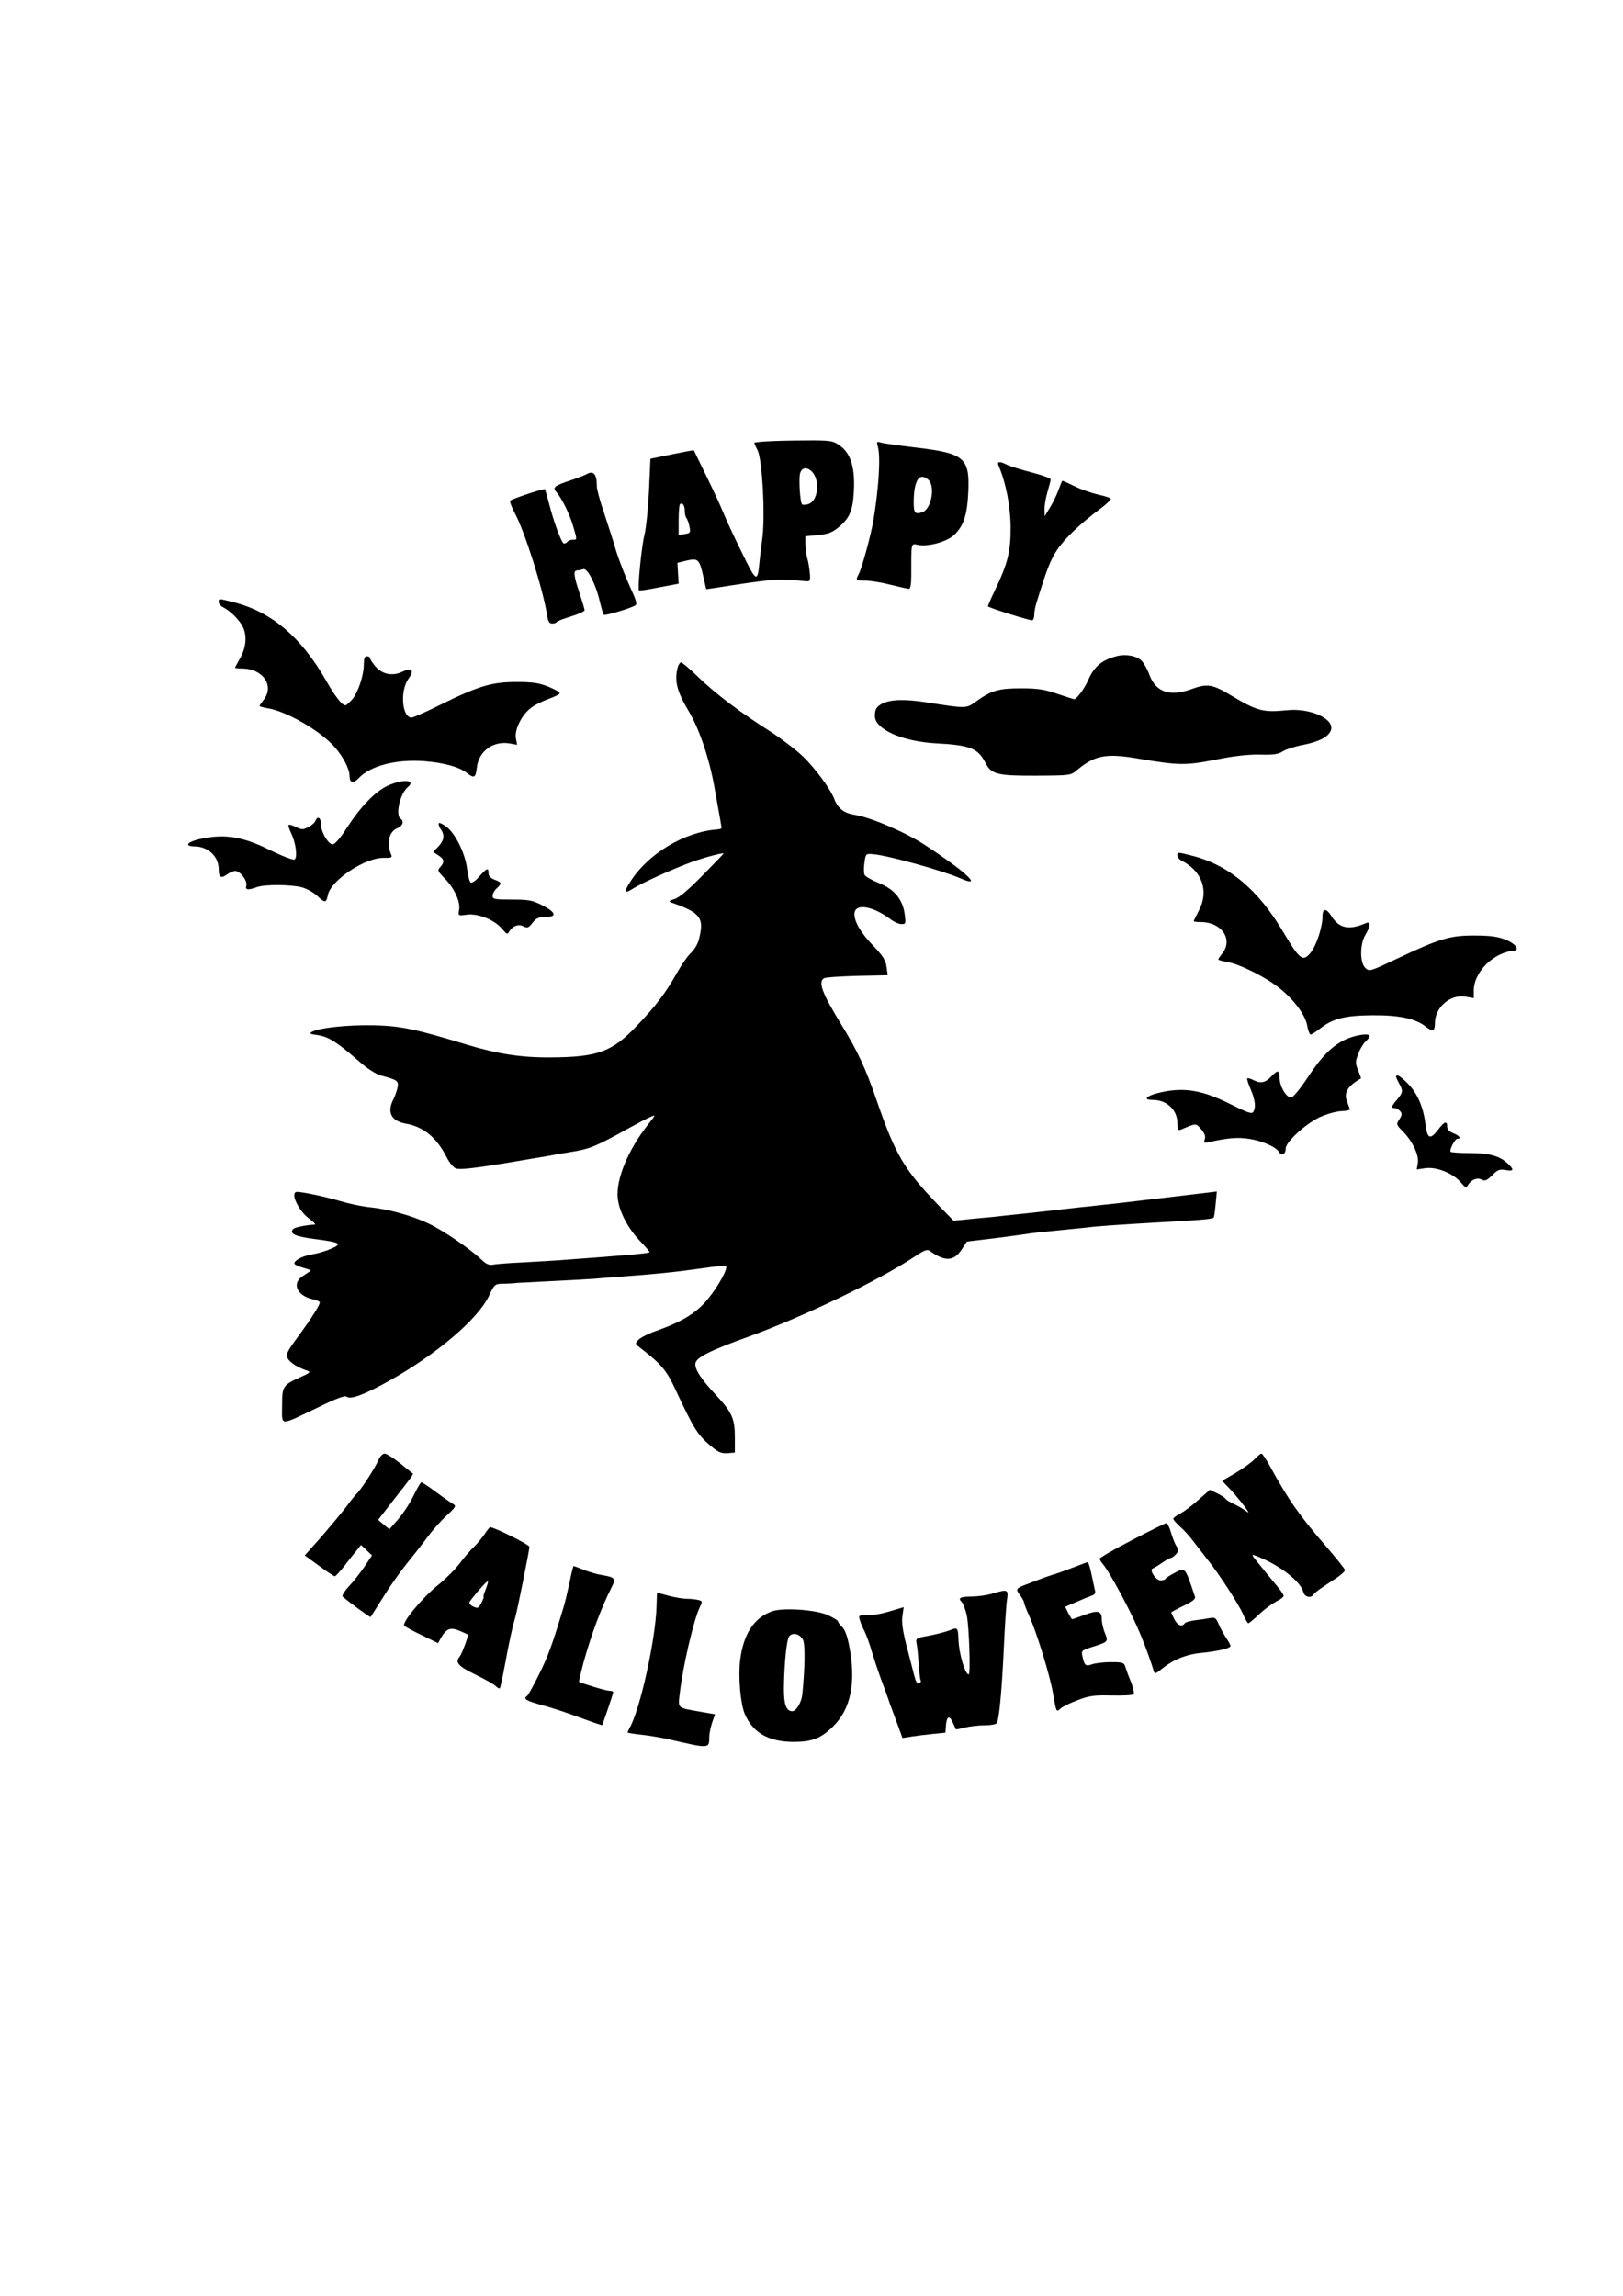 <?xml version="1.0" encoding="UTF-8" standalone="yes"?>
<svg version="1.0" xmlns="http://www.w3.org/2000/svg" width="794" height="1123" viewBox="0 0 794 1123" preserveAspectRatio="xMidYMid meet">
  <g transform="translate(0,1123) scale(0.1,-0.1)" fill="#000000" stroke="none">
    <path d="M3788 9073 c-54 -2 -98 -6 -98 -9 0 -3 7 -19 16 -36 24 -46 39 -337
22 -442 -4 -27 -9 -72 -12 -100 -10 -109 -15 -106 -87 42 -37 75 -77 161 -89
191 -12 30 -49 111 -83 180 -34 69 -62 127 -62 128 -1 2 -49 -7 -107 -19
l-106 -22 -7 -156 c-4 -85 -14 -182 -22 -215 -14 -53 -35 -264 -27 -273 1 -2
46 4 98 15 l96 18 -3 51 -3 51 45 11 c56 13 63 7 82 -79 l14 -61 35 5 c301 47
308 47 455 34 17 -2 20 3 17 38 -2 22 -7 56 -13 75 -5 19 -9 51 -9 71 l0 36
61 6 c48 4 69 12 98 35 56 45 73 82 78 175 7 113 -13 186 -64 224 -34 26 -43
28 -132 29 -53 0 -140 -1 -193 -3z m186 -152 c40 -44 27 -145 -21 -157 -13 -4
-26 -4 -29 -1 -10 9 -17 124 -10 151 8 31 35 34 60 7z m-624 -190 c0 -15 4
-31 9 -36 4 -6 11 -24 14 -41 6 -29 4 -32 -23 -36 l-30 -5 0 72 c0 39 3 75 6
78 12 12 24 -4 24 -32z"/>
    <path d="M4295 9044 c14 -51 3 -211 -23 -364 -12 -70 -56 -231 -71 -258 -16
-31 -15 -32 33 -32 24 0 79 -9 122 -20 44 -11 84 -20 91 -20 7 0 11 21 11 63
0 166 -2 159 32 152 48 -10 137 13 175 46 48 43 67 98 72 214 7 166 -19 188
-256 216 -84 10 -163 21 -174 25 -18 6 -19 3 -12 -22z m247 -161 c34 -31 15
-140 -27 -157 -38 -14 -45 -7 -45 47 0 108 28 150 72 110z"/>
    <path d="M4885 8953 c35 -81 58 -196 59 -298 1 -122 -13 -180 -79 -317 -19
-40 -33 -73 -32 -74 10 -9 212 -72 218 -68 5 3 9 15 9 28 0 13 4 36 9 52 51
167 69 213 101 262 37 57 116 132 216 206 29 22 51 43 48 47 -2 4 -30 13 -62
20 -31 7 -83 25 -116 41 -32 16 -59 28 -60 26 -1 -2 -10 -23 -19 -48 -9 -25
-28 -63 -42 -85 l-24 -40 -1 36 c0 20 7 58 15 85 8 27 15 54 15 59 0 6 -42 21
-92 34 -51 13 -105 30 -120 37 -37 19 -52 18 -43 -3z"/>
    <path d="M2870 8911 c-8 -5 -44 -19 -80 -31 -79 -26 -88 -34 -68 -57 26 -29
66 -110 82 -167 20 -67 20 -66 -3 -66 -11 0 -23 -5 -26 -11 -4 -5 -12 -8 -17
-7 -12 4 -51 110 -74 203 -9 33 -17 61 -18 62 -5 5 -165 -48 -170 -56 -3 -5 8
-33 23 -62 49 -91 138 -372 158 -501 4 -28 11 -38 24 -38 10 0 20 3 23 8 2 4
34 16 70 27 36 11 66 25 66 30 0 6 -12 44 -25 85 -29 85 -31 110 -11 110 8 0
21 3 30 6 19 7 61 -73 80 -157 8 -33 17 -63 20 -66 5 -6 133 32 154 46 10 6 4
27 -27 93 -21 47 -52 125 -67 174 -14 49 -42 134 -60 189 -19 55 -34 111 -34
125 0 61 -16 80 -50 61z"/>
    <path d="M1070 8285 c0 -8 10 -20 23 -26 33 -17 77 -60 94 -93 22 -43 18 -100
-11 -153 -14 -25 -26 -47 -26 -49 0 -2 15 -4 34 -4 102 0 160 -84 106 -153
-11 -14 -20 -27 -20 -30 0 -3 19 -8 43 -12 92 -16 256 -111 325 -190 40 -45
72 -107 72 -139 0 -36 18 -41 44 -13 57 61 182 94 320 84 94 -7 172 -28 209
-57 37 -29 44 -25 50 26 8 78 78 130 157 118 l40 -7 -6 31 c-8 41 27 114 73
149 19 15 58 34 86 44 28 10 53 22 55 27 2 6 -23 20 -55 33 -47 19 -77 23
-158 23 -120 0 -186 -20 -374 -113 -68 -34 -130 -61 -137 -61 -48 0 -58 132
-15 191 30 41 16 56 -31 33 -49 -23 -99 -12 -132 27 -14 17 -26 35 -26 40 0 5
-7 9 -15 9 -11 0 -15 -11 -15 -38 0 -55 -27 -136 -56 -172 -14 -16 -30 -30
-34 -30 -17 0 -51 44 -97 125 -121 210 -265 332 -449 379 -75 19 -74 19 -74 1z"/>
    <path d="M5465 8021 c-75 -19 -113 -51 -143 -121 -18 -40 -55 -90 -67 -90 -3
0 -40 12 -82 26 -63 22 -97 27 -178 27 -110 0 -144 -10 -220 -64 -49 -36 -47
-35 -245 -4 -104 16 -174 14 -215 -7 -27 -15 -35 -28 -35 -60 0 -65 134 -125
300 -134 167 -9 204 -24 241 -95 28 -57 59 -64 251 -63 166 1 166 1 198 28 86
72 142 82 295 56 199 -34 235 -35 381 -6 88 18 159 26 217 25 68 -2 92 2 113
16 16 10 59 24 97 31 80 16 126 39 138 72 20 55 -101 110 -215 98 -117 -12
-146 -4 -276 74 -88 53 -114 57 -189 30 -106 -39 -176 -16 -207 67 -9 26 -27
58 -38 70 -24 25 -77 35 -121 24z"/>
    <path d="M3316 7968 c-18 -68 -5 -119 54 -218 51 -85 100 -230 125 -370 28
-154 35 -196 35 -200 0 -3 -9 -6 -21 -7 -161 -12 -339 -119 -425 -255 -34 -53
-30 -62 15 -33 49 30 193 95 286 129 64 23 155 47 155 41 0 -1 -47 -50 -104
-108 -71 -72 -115 -109 -138 -115 -21 -6 -27 -11 -18 -15 148 -51 167 -76 139
-182 -5 -22 -23 -51 -38 -65 -16 -14 -47 -59 -70 -100 -54 -96 -100 -157 -194
-256 -122 -129 -192 -155 -426 -156 -143 -1 -256 17 -406 62 -249 76 -325 92
-455 95 -123 3 -269 -12 -304 -32 -15 -8 -9 -11 28 -16 52 -7 96 -35 201 -127
43 -38 84 -64 110 -71 79 -21 86 -26 80 -58 -3 -15 -12 -41 -20 -57 -33 -64
-12 -107 60 -120 87 -15 151 -68 200 -164 13 -27 34 -51 45 -55 27 -9 119 4
440 59 14 3 68 12 120 21 96 15 124 27 285 116 44 24 92 50 108 56 26 12 25
10 -13 -38 -97 -123 -157 -267 -148 -359 7 -65 47 -144 108 -209 28 -29 50
-55 48 -56 -5 -6 -100 -14 -453 -40 -27 -2 -104 -6 -170 -10 -66 -3 -131 -8
-144 -11 -17 -4 -33 3 -55 24 -54 52 -188 144 -261 178 -80 38 -191 69 -285
79 -36 3 -101 17 -145 30 -75 22 -183 45 -212 45 -36 0 6 -92 60 -131 22 -16
34 -29 26 -29 -36 -1 -95 -13 -103 -20 -24 -23 6 -38 101 -50 129 -17 140 -23
83 -48 -25 -11 -65 -23 -90 -27 -47 -7 -90 -29 -90 -45 0 -5 18 -14 40 -20 22
-6 40 -12 40 -14 0 -2 -16 -13 -35 -25 -60 -35 -35 -98 45 -116 17 -4 32 -10
34 -14 5 -8 -38 -77 -117 -184 -42 -58 -48 -71 -40 -90 10 -21 50 -47 98 -62
16 -6 10 -11 -35 -31 -87 -39 -90 -45 -90 -141 0 -100 -17 -99 174 -8 94 46
134 61 143 53 18 -15 87 11 207 78 231 129 435 302 489 417 26 56 28 57 69 58
24 0 54 2 68 4 14 1 93 5 175 9 83 4 173 9 200 11 28 3 84 7 125 10 166 12
276 23 403 41 59 9 112 14 117 12 16 -5 -33 -96 -87 -162 -54 -66 -121 -108
-242 -152 -42 -14 -85 -35 -96 -46 -20 -20 -20 -20 14 -46 99 -77 123 -107
167 -202 89 -190 107 -219 174 -275 35 -29 50 -35 79 -33 l36 3 0 75 c0 91
-14 122 -91 205 -74 79 -106 128 -102 156 4 29 68 62 263 132 271 99 636 275
809 390 48 32 62 38 75 28 74 -53 118 -51 156 8 l25 38 133 16 c72 9 143 19
157 21 14 3 77 10 140 16 63 6 131 13 150 15 62 8 132 13 445 31 127 7 176 12
182 18 3 2 7 32 10 66 l6 62 -49 -6 c-27 -3 -125 -15 -219 -26 -93 -11 -192
-23 -220 -26 -27 -3 -66 -7 -85 -9 -19 -2 -57 -7 -85 -9 -27 -3 -90 -10 -140
-16 -49 -6 -110 -12 -135 -15 -25 -2 -72 -8 -105 -11 -33 -4 -71 -8 -85 -9
-14 -1 -56 -5 -95 -9 l-70 -7 -76 78 c-165 171 -209 246 -299 507 -56 163 -95
246 -175 376 -92 150 -114 207 -84 225 9 6 118 12 268 14 l44 1 -6 41 c-4 32
-17 53 -66 104 -60 63 -91 115 -91 154 0 54 87 42 176 -25 17 -13 41 -24 54
-24 21 0 22 3 16 48 -10 73 -50 122 -125 152 -34 14 -66 32 -71 40 -4 8 -5 35
-1 60 6 44 7 45 41 42 70 -5 341 -80 428 -118 116 -51 29 31 -175 164 -97 63
-266 135 -345 147 -50 8 -80 32 -97 78 -19 48 -91 147 -152 206 -32 31 -104
86 -159 122 -152 96 -271 187 -354 267 -41 40 -79 72 -84 72 -5 0 -12 -10 -16
-22z"/>
    <path d="M1895 7386 c-60 -28 -132 -103 -200 -208 -29 -46 -57 -78 -67 -78
-22 0 -58 60 -58 99 0 32 -16 42 -27 16 -3 -9 -19 -23 -35 -31 -26 -13 -32
-13 -60 1 -17 8 -33 13 -36 10 -3 -2 3 -21 13 -42 23 -47 31 -118 16 -127 -6
-4 -57 15 -114 43 -114 57 -192 76 -282 68 -67 -7 -125 -24 -125 -38 0 -5 14
-9 30 -9 68 0 120 -49 120 -112 0 -41 12 -47 44 -23 11 8 28 15 37 15 24 0 61
-49 54 -72 -7 -21 9 -23 52 -7 38 14 171 13 223 -2 23 -7 55 -25 72 -41 38
-36 44 -35 52 4 14 72 182 184 274 182 36 -1 42 2 36 15 -25 57 -11 115 32
131 24 10 32 34 14 45 -27 17 -3 123 34 154 45 37 -24 42 -99 7z"/>
    <path d="M2147 7204 c-3 -4 0 -16 8 -28 22 -30 18 -56 -10 -86 l-26 -27 26
-17 c29 -19 31 -32 9 -57 -15 -16 -13 -20 21 -55 47 -47 79 -116 71 -155 -5
-28 -5 -29 37 -23 54 8 136 -25 173 -69 23 -27 27 -29 35 -14 16 28 46 39 70
26 19 -10 25 -7 44 17 18 23 31 29 64 29 58 0 51 23 -18 58 -48 24 -66 27
-148 27 -84 0 -93 2 -93 18 0 11 9 27 20 37 26 24 25 29 -10 42 -20 8 -30 18
-30 32 0 29 -8 26 -45 -16 -17 -20 -36 -33 -42 -30 -6 4 -14 35 -18 68 -9 74
-57 172 -101 205 -17 13 -34 21 -37 18z"/>
    <path d="M5760 7045 c0 -8 10 -20 23 -26 99 -51 132 -149 82 -243 -14 -26 -25
-49 -25 -52 0 -2 15 -4 34 -4 102 0 160 -84 106 -153 -11 -14 -20 -27 -20 -30
0 -3 19 -8 43 -12 61 -10 193 -76 261 -132 71 -58 124 -131 132 -184 4 -22 11
-39 16 -39 5 0 26 13 46 29 62 49 122 64 257 65 129 1 209 -16 258 -54 36 -29
47 -25 47 16 0 77 75 142 150 129 l40 -7 0 37 c0 70 59 147 137 180 20 8 44
15 55 15 37 0 14 34 -37 54 -38 15 -75 20 -150 20 -120 1 -173 -15 -378 -112
-133 -63 -138 -65 -157 -47 -28 25 -28 117 0 163 25 41 27 67 3 57 -83 -36
-131 -26 -168 32 -26 42 -45 42 -45 1 0 -52 -30 -144 -59 -179 -38 -45 -52
-34 -136 107 -121 203 -263 322 -441 368 -75 19 -74 19 -74 1z"/>
    <path d="M6583 6146 c-66 -31 -119 -84 -190 -193 -32 -48 -66 -89 -75 -91 -23
-4 -58 53 -58 96 0 38 -9 40 -39 8 -30 -32 -54 -37 -87 -20 -15 8 -29 12 -32
9 -3 -2 5 -27 17 -54 22 -53 26 -87 12 -110 -7 -11 -29 -3 -113 39 -132 66
-220 82 -330 59 -75 -15 -105 -39 -48 -39 68 0 120 -49 120 -113 0 -33 3 -38
18 -32 75 32 72 32 98 2 17 -20 23 -35 18 -49 -6 -18 -3 -20 22 -14 91 20 138
24 192 16 64 -9 136 -40 150 -66 12 -21 32 -9 32 19 0 31 96 119 165 152 33
15 80 29 105 30 25 1 44 5 44 9 -1 4 -7 19 -13 35 -19 45 1 79 67 116 1 1 -5
19 -14 40 -14 35 -14 42 1 80 8 24 25 51 35 60 11 10 20 22 20 27 0 16 -66 7
-117 -16z"/>
    <path d="M6830 5963 c1 -5 7 -19 15 -33 20 -35 19 -44 -10 -78 -29 -34 -31
-42 -11 -42 7 0 19 -7 26 -15 10 -12 9 -20 -4 -40 -16 -24 -16 -26 17 -59 47
-47 81 -119 73 -156 l-5 -30 42 6 c54 8 136 -25 173 -69 23 -27 27 -29 35 -14
16 27 46 39 68 27 16 -8 25 -4 51 21 26 27 36 31 65 26 41 -7 44 1 12 31 -40
38 -91 52 -185 52 -49 0 -91 3 -95 6 -8 9 21 64 33 64 21 0 9 16 -20 27 -20 8
-30 18 -30 32 0 30 -14 26 -44 -14 -39 -51 -53 -46 -62 23 -10 86 -40 155 -86
201 -38 39 -58 50 -58 34z"/>
    <path d="M1851 4088 c-14 -35 -86 -146 -105 -163 -6 -5 -30 -35 -52 -65 -23
-30 -78 -96 -122 -147 l-81 -91 70 -51 c38 -28 73 -51 77 -51 4 0 25 23 47 51
22 29 49 63 61 77 l20 25 27 -25 27 -26 -37 -55 c-21 -31 -55 -74 -77 -97 -21
-23 -34 -45 -30 -49 38 -33 135 -103 137 -100 2 2 30 47 63 99 32 52 84 125
114 162 30 37 75 94 100 128 25 34 67 82 95 107 45 42 48 47 31 57 -10 6 -48
32 -84 59 -35 26 -67 47 -71 47 -3 0 -21 -31 -39 -68 -18 -37 -52 -88 -75
-114 l-42 -48 -28 23 -27 23 72 93 c93 118 102 131 97 134 -2 2 -30 24 -62 50
-33 26 -66 47 -75 47 -10 0 -23 -14 -31 -32z"/>
    <path d="M6136 4091 c-15 -15 -56 -45 -92 -66 l-65 -38 39 -41 c21 -23 52 -59
68 -81 28 -39 28 -39 4 -22 -14 10 -39 24 -57 32 -17 8 -34 19 -38 25 -3 5
-22 17 -41 26 l-35 17 -57 -50 c-31 -28 -72 -58 -89 -67 -18 -9 -33 -20 -33
-25 0 -5 15 -22 33 -38 18 -16 46 -46 62 -68 17 -22 50 -64 73 -94 56 -70 150
-214 174 -268 10 -24 22 -43 25 -43 3 0 28 20 54 45 26 25 64 52 83 62 20 9
36 22 36 28 0 5 -19 33 -43 60 -23 28 -59 71 -80 98 -36 44 -37 46 -13 37 112
-42 219 -124 232 -177 6 -24 37 -32 49 -13 4 6 23 22 43 35 20 14 54 36 75 50
20 14 37 30 37 35 0 5 -42 58 -93 117 -131 151 -185 229 -271 386 -20 37 -40
67 -45 67 -4 0 -20 -13 -35 -29z"/>
    <path d="M5538 3697 c-87 -45 -158 -86 -158 -91 0 -5 7 -17 16 -27 23 -26 99
-161 150 -269 37 -78 70 -163 100 -258 3 -10 13 -6 35 13 55 45 120 73 194 80
83 8 145 23 145 34 0 5 -10 23 -23 42 -12 19 -29 49 -36 67 -12 28 -18 32 -40
28 -14 -3 -47 -8 -73 -11 -26 -3 -50 -10 -53 -16 -12 -18 -35 -9 -50 21 -8 16
-15 31 -15 33 0 2 27 17 61 33 42 20 59 33 55 44 -49 147 -47 145 -99 117 -23
-12 -43 -25 -45 -29 -2 -5 -13 -8 -25 -8 -23 0 -56 52 -38 58 6 2 26 14 46 28
20 13 39 24 44 24 4 0 15 8 24 18 14 15 15 21 3 38 -7 10 -19 40 -27 67 -7 26
-18 47 -24 47 -5 -1 -81 -38 -167 -83z"/>
    <path d="M2372 3728 c-12 -18 -35 -46 -52 -63 -18 -16 -50 -54 -71 -82 -22
-29 -69 -76 -105 -105 -78 -62 -180 -186 -166 -200 5 -5 45 -27 87 -47 l78
-38 15 27 c26 44 45 52 89 34 21 -9 40 -18 42 -19 4 -5 -30 -97 -41 -109 -23
-27 -6 -46 78 -87 47 -23 92 -48 100 -57 8 -8 17 -12 19 -10 3 3 14 54 25 114
22 118 35 179 51 234 12 43 69 328 69 344 0 11 -172 96 -192 96 -3 0 -15 -15
-26 -32z m4 -272 c-8 -20 -13 -36 -10 -36 2 0 -2 -13 -11 -30 -14 -27 -18 -28
-40 -18 -13 6 -21 16 -18 22 15 25 86 106 90 102 2 -2 -3 -20 -11 -40z"/>
    <path d="M5250 3563 c-36 -14 -83 -31 -105 -37 -22 -7 -53 -18 -70 -25 -16 -6
-43 -17 -60 -23 -45 -17 -47 -22 -25 -50 11 -15 20 -31 20 -37 0 -6 12 -36 26
-67 35 -77 99 -285 114 -369 18 -102 17 -101 38 -82 10 9 48 28 84 41 57 22
81 25 167 23 54 -1 103 1 107 6 4 4 -2 31 -13 60 -12 28 -24 62 -28 75 -6 20
-13 22 -70 22 -35 0 -76 -5 -91 -10 -32 -12 -39 -7 -48 36 -7 30 -6 31 46 48
80 25 81 26 63 69 -8 20 -15 50 -15 67 0 41 -18 46 -85 21 -31 -12 -58 -21
-60 -21 -2 0 -10 14 -19 30 l-15 31 54 23 c29 13 63 27 75 31 18 6 21 12 15
33 -3 15 -11 51 -17 80 -6 28 -14 52 -17 51 -3 0 -35 -12 -71 -26z"/>
    <path d="M2786 3488 c-10 -46 -22 -96 -27 -113 -56 -186 -77 -245 -121 -333
-28 -57 -55 -105 -60 -108 -19 -12 -5 -22 55 -39 84 -23 127 -38 226 -74 46
-17 85 -30 87 -29 3 5 54 154 54 161 0 4 -9 7 -20 7 -16 0 -137 37 -147 44 -2
1 8 42 21 92 37 134 85 265 137 368 23 45 19 51 -46 62 -22 3 -62 15 -88 25
-26 11 -49 19 -51 19 -2 0 -11 -37 -20 -82z"/>
    <path d="M4850 3434 c-25 -7 -68 -13 -96 -13 -58 -1 -69 -7 -49 -27 7 -8 19
-38 25 -67 11 -56 19 -287 9 -287 -18 0 -48 103 -50 171 -2 58 -5 61 -42 45
-18 -7 -63 -19 -100 -26 -66 -12 -68 -13 -63 -39 3 -14 8 -59 10 -98 3 -40 7
-77 10 -82 3 -5 0 -11 -8 -14 -9 -4 -16 8 -23 36 -6 23 -23 89 -38 147 -19 74
-25 117 -20 147 l6 42 -33 -10 c-68 -21 -104 -29 -146 -29 -40 0 -43 -2 -36
-22 3 -13 14 -39 24 -58 9 -19 25 -62 34 -95 10 -33 30 -94 45 -135 15 -41 36
-97 45 -125 10 -27 28 -76 40 -108 l21 -58 45 7 c25 4 72 10 105 13 l60 6 3
38 c4 44 18 48 34 10 7 -16 13 -29 14 -31 1 -2 21 2 44 8 23 6 67 11 96 11 30
0 56 5 60 10 12 20 24 147 34 349 5 113 12 226 16 253 8 54 5 55 -76 31z"/>
    <path d="M3212 3373 c-5 -164 -81 -507 -132 -595 -5 -10 -10 -20 -10 -22 0 -2
30 -7 68 -11 37 -4 96 -14 132 -22 204 -47 199 -47 200 12 0 17 7 48 14 70
l14 40 -69 12 c-117 20 -112 16 -104 86 15 135 70 370 100 429 12 24 11 27 -8
32 -12 3 -38 6 -57 6 -19 0 -60 7 -90 15 -30 8 -55 15 -55 15 -1 0 -2 -30 -3
-67z"/>
    <path d="M3775 3348 c-87 -32 -138 -111 -154 -237 -10 -80 1 -212 22 -263 39
-93 117 -138 240 -138 89 0 133 17 192 75 87 85 114 215 80 391 -9 50 -22 84
-35 96 -11 10 -20 23 -20 27 0 5 -24 19 -52 32 -61 26 -221 37 -273 17z m153
-138 c12 -23 10 -141 -3 -268 -4 -39 -30 -82 -49 -82 -29 0 -41 32 -41 109 1
117 13 242 26 258 18 20 51 12 67 -17z"/>
  </g>
</svg>